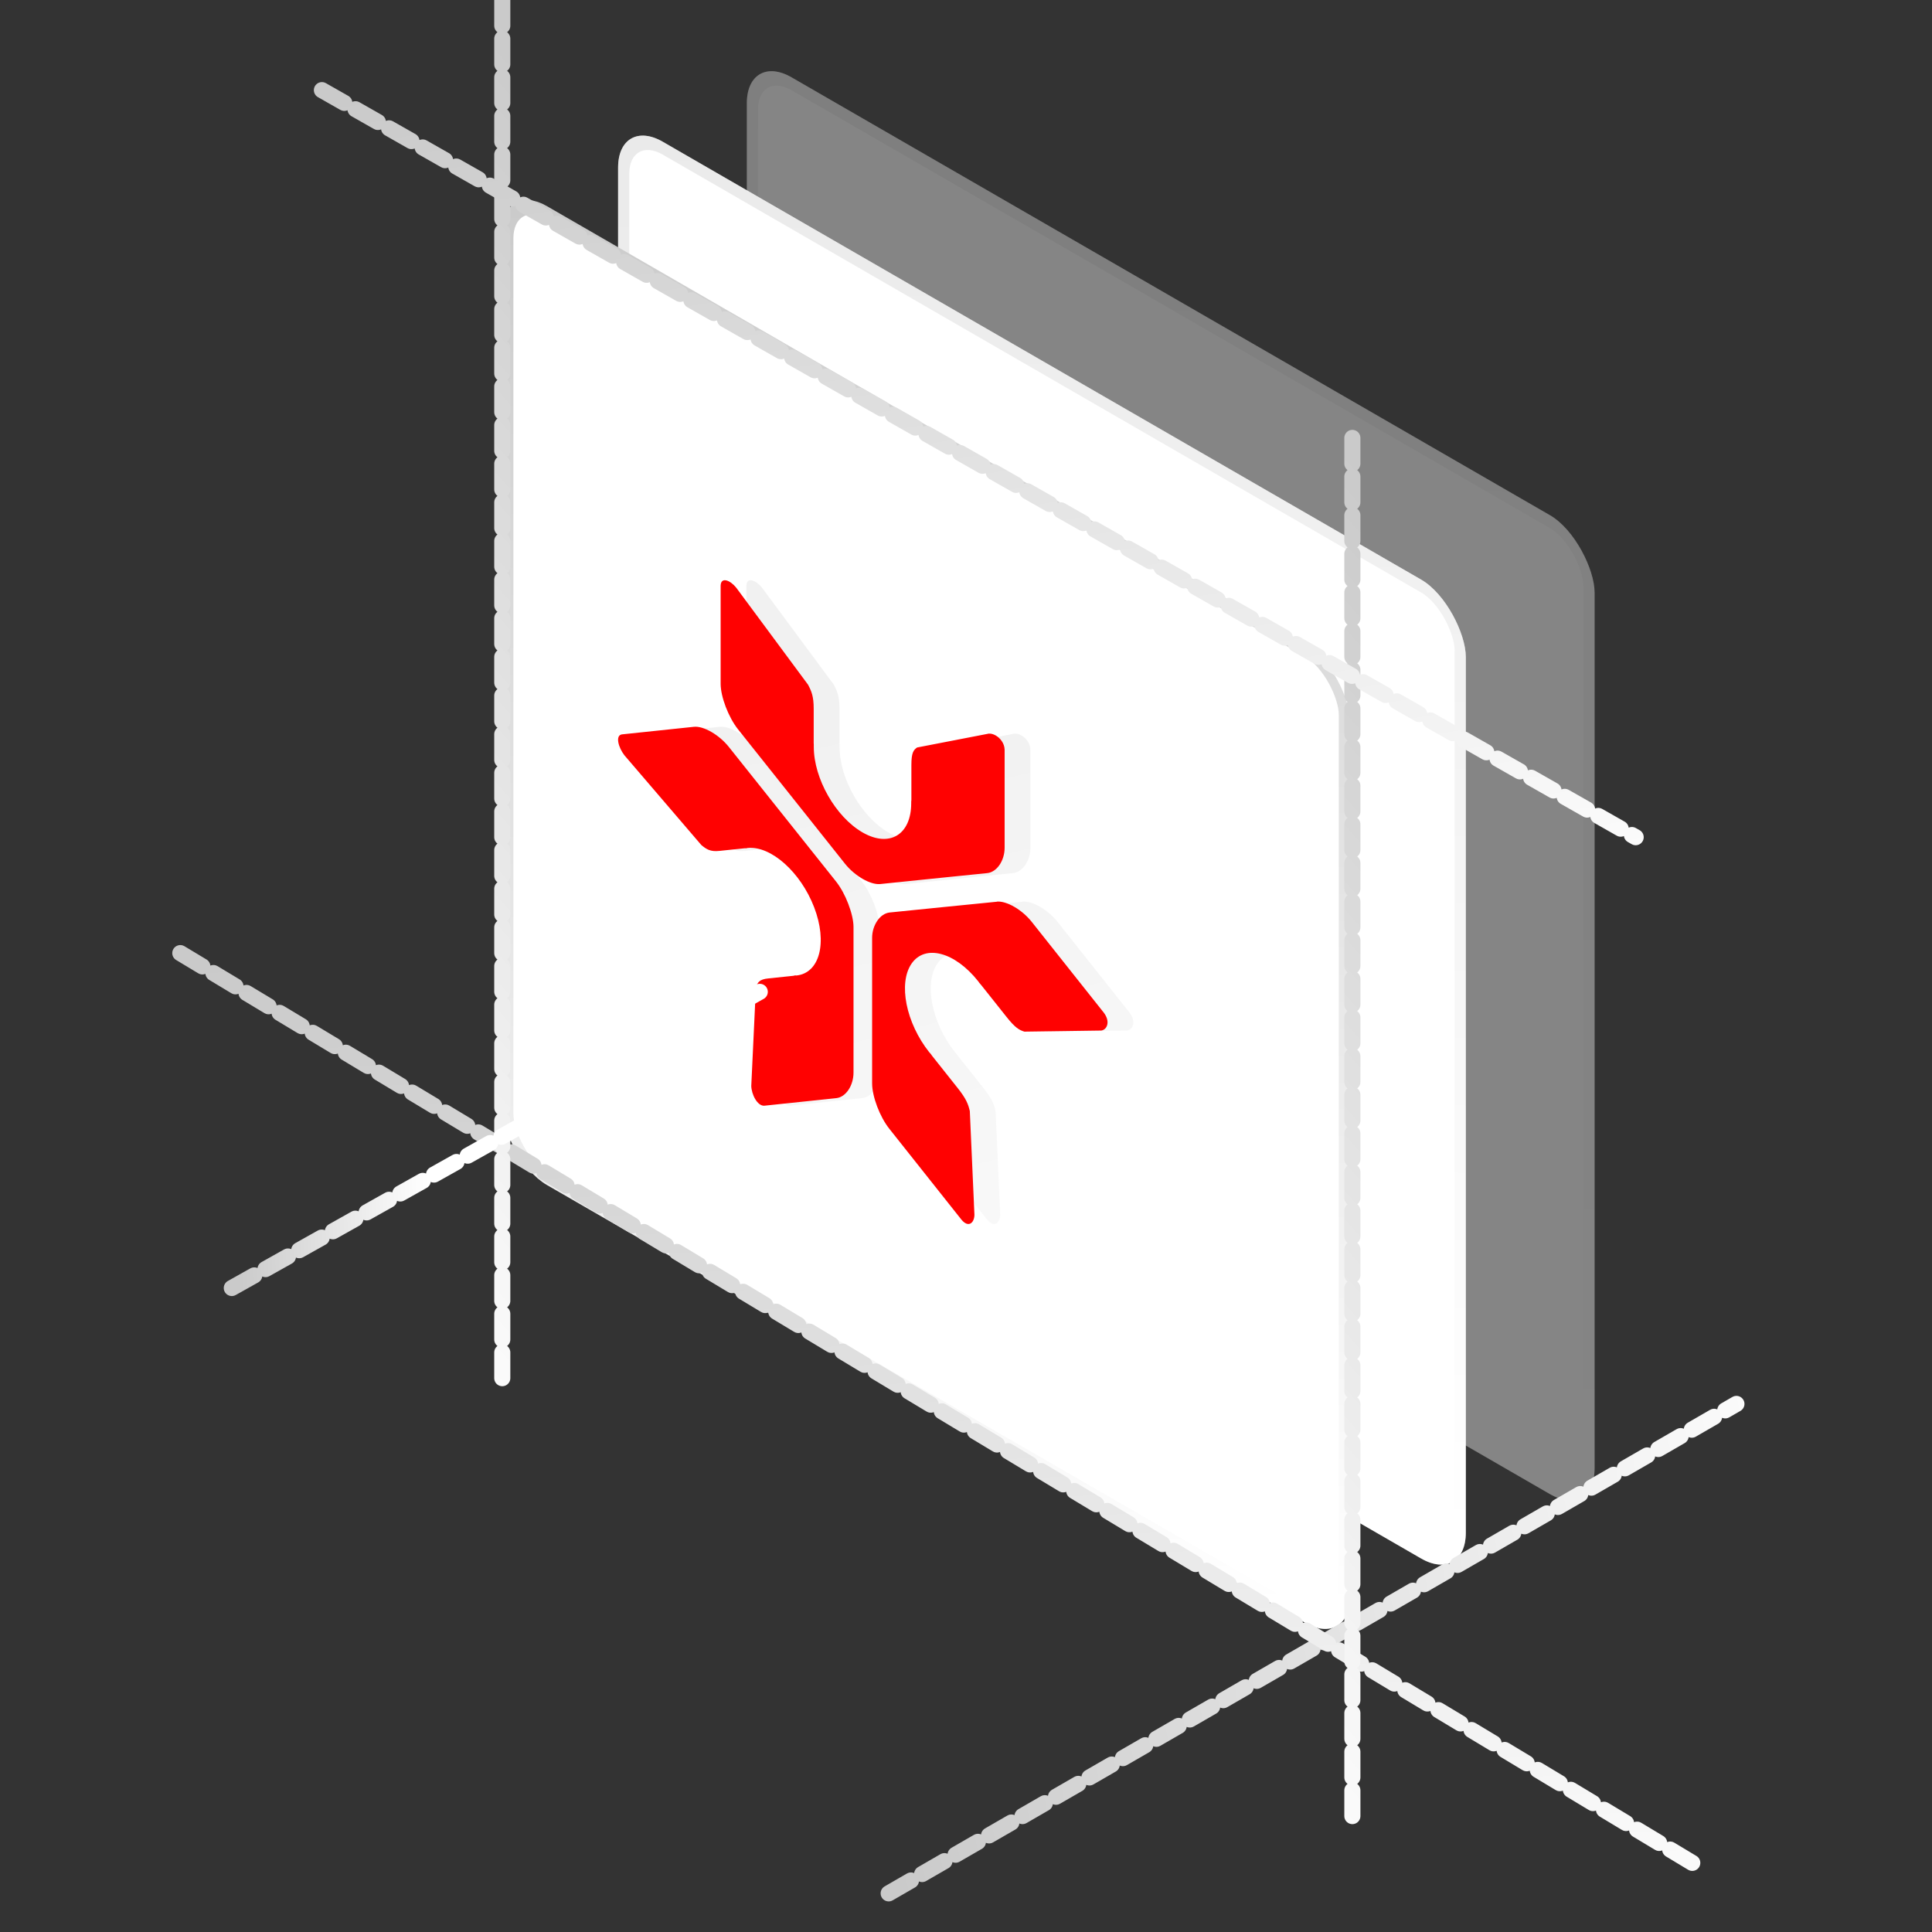<svg width="120" height="120" viewBox="0 0 120 120" fill="none" xmlns="http://www.w3.org/2000/svg">
<rect x="0" y="0" width="120" height="120" fill="#333333" stroke="none"/>
<g clip-path="url(#clip0_3129_6432)">
<g opacity="0.4">
<rect width="60.8" height="60.8" rx="3.2" transform="matrix(0.866 0.5 0 1 46.389 3.201)" fill="white"/>
<rect x="0.346" y="0.6" width="60" height="60" rx="2.8" transform="matrix(0.866 0.5 0 1 46.435 3.028)" stroke="url(#paint0_linear_3129_6432)" stroke-opacity="0.3" stroke-width="0.8"/>
</g>
<rect width="60.8" height="60.8" rx="3.2" transform="matrix(0.866 0.5 0 1 38.391 7.202)" fill="white"/>
<rect x="0.346" y="0.6" width="60" height="60" rx="2.8" transform="matrix(0.866 0.5 0 1 38.437 7.029)" stroke="url(#paint1_linear_3129_6432)" stroke-opacity="0.4" stroke-width="0.8"/>
<rect x="0.346" y="0.6" width="60" height="60" rx="2.8" transform="matrix(0.866 0.5 0 1 31.242 11.028)" fill="white" stroke="url(#paint2_linear_3129_6432)" stroke-width="0.8"/>
<path opacity="0.1" fill-rule="evenodd" clip-rule="evenodd" d="M40.227 45.614L44.702 45.143C45.001 45.111 45.393 45.235 45.786 45.462C46.179 45.688 46.566 46.014 46.865 46.385C48.922 48.969 51.223 51.854 53.525 54.745C53.823 55.123 54.094 55.625 54.288 56.134C54.487 56.652 54.614 57.174 54.614 57.577V66.62C54.614 67.427 54.139 68.145 53.547 68.207L49.072 68.678C48.635 68.701 48.275 67.962 48.264 67.449L48.552 61.333C48.651 61.025 48.762 60.827 49.321 60.772L50.88 60.609C50.914 60.602 50.952 60.593 50.991 60.583C51.002 60.583 51.019 60.586 51.03 60.586C51.041 60.593 51.052 60.586 51.069 60.59C52.518 60.44 53.01 58.54 52.169 56.352C51.328 54.163 49.481 52.52 48.032 52.669C48.015 52.672 48.004 52.672 47.993 52.679C47.982 52.679 47.977 52.688 47.965 52.688C47.921 52.688 47.877 52.689 47.844 52.689L46.284 52.851C45.725 52.913 45.476 52.75 45.161 52.485L40.382 46.908C40.017 46.434 39.801 45.682 40.227 45.614ZM63.52 56.008C61.263 56.235 59.393 56.417 56.86 56.677C56.561 56.71 56.29 56.899 56.097 57.184C55.898 57.473 55.77 57.848 55.77 58.251V67.294C55.77 68.101 56.246 69.368 56.843 70.116L61.318 75.755C61.755 76.282 62.115 75.958 62.126 75.459L61.838 69.01C61.739 68.588 61.628 68.261 61.069 67.561L59.51 65.597C59.482 65.556 59.438 65.498 59.399 65.444C59.388 65.431 59.371 65.415 59.36 65.402C59.349 65.396 59.333 65.374 59.321 65.361C57.872 63.538 57.38 61.07 58.221 59.852C59.061 58.634 60.909 59.124 62.358 60.947C62.369 60.96 62.386 60.982 62.397 61.001C62.408 61.014 62.413 61.03 62.425 61.043C62.469 61.094 62.513 61.145 62.546 61.184L64.106 63.147C64.665 63.854 64.914 63.978 65.229 64.077L70.003 64.009C70.368 63.957 70.583 63.454 70.157 62.895L65.683 57.256C65.384 56.879 64.991 56.55 64.598 56.323C64.206 56.096 63.819 55.975 63.52 56.001V56.008ZM63.033 45.563L58.564 46.428C58.342 46.582 58.21 46.749 58.21 47.511V49.637C58.21 49.676 58.21 49.733 58.199 49.791C58.199 49.804 58.199 49.823 58.199 49.836C58.199 49.855 58.199 49.868 58.199 49.887C58.199 51.853 56.843 52.665 55.173 51.701C53.502 50.736 52.147 48.359 52.147 46.393C52.147 46.374 52.147 46.355 52.147 46.336C52.147 46.323 52.147 46.31 52.147 46.297C52.147 46.284 52.147 46.272 52.147 46.259C52.147 46.214 52.147 46.176 52.142 46.14V44.014C52.142 43.252 52.003 42.929 51.788 42.523L47.324 36.494C46.953 36.036 46.378 35.807 46.361 36.38V42.47C46.361 43.277 46.848 44.551 47.44 45.296C48.956 47.196 50.267 48.849 51.732 50.688C52.468 51.612 53.242 52.584 54.094 53.659C54.393 54.03 54.786 54.359 55.178 54.586C55.571 54.813 55.964 54.937 56.263 54.911C57.214 54.813 58.066 54.729 58.879 54.641C60.24 54.498 61.495 54.378 62.917 54.231C63.514 54.173 64.001 53.461 64.001 52.654V46.564C63.99 46.167 63.73 45.844 63.448 45.681C63.31 45.601 63.16 45.56 63.038 45.567L63.033 45.563Z" fill="url(#paint3_linear_3129_6432)" fill-opacity="0.6"/>
<path fill-rule="evenodd" clip-rule="evenodd" d="M38.625 45.614L43.1 45.143C43.399 45.111 43.792 45.235 44.184 45.462C44.577 45.688 44.964 46.014 45.263 46.385C47.321 48.969 49.622 51.854 51.923 54.745C52.222 55.123 52.493 55.625 52.686 56.134C52.885 56.652 53.013 57.174 53.013 57.577V66.62C53.013 67.427 52.537 68.145 51.945 68.207L47.47 68.678C47.033 68.701 46.674 67.962 46.663 67.449L46.95 61.333C47.05 61.025 47.16 60.827 47.719 60.772L49.279 60.609C49.312 60.602 49.351 60.593 49.389 60.583C49.401 60.583 49.417 60.586 49.428 60.586C49.439 60.593 49.45 60.586 49.467 60.59C50.916 60.44 51.408 58.54 50.568 56.352C49.727 54.163 47.879 52.52 46.43 52.669C46.414 52.672 46.403 52.672 46.392 52.679C46.38 52.679 46.375 52.688 46.364 52.688C46.32 52.688 46.275 52.689 46.242 52.689L44.682 52.851C44.124 52.913 43.875 52.75 43.559 52.485L38.78 46.908C38.415 46.434 38.2 45.682 38.625 45.614ZM61.918 56.008C59.661 56.235 57.792 56.417 55.258 56.677C54.96 56.71 54.689 56.899 54.495 57.184C54.296 57.473 54.169 57.848 54.169 58.251V67.294C54.169 68.101 54.644 69.368 55.242 70.116L59.717 75.755C60.154 76.282 60.513 75.958 60.524 75.459L60.237 69.01C60.137 68.588 60.026 68.261 59.468 67.561L57.908 65.597C57.88 65.556 57.836 65.498 57.797 65.444C57.786 65.431 57.77 65.415 57.759 65.402C57.748 65.396 57.731 65.374 57.72 65.361C56.271 63.538 55.778 61.07 56.619 59.852C57.46 58.634 59.307 59.124 60.757 60.947C60.768 60.96 60.784 60.982 60.795 61.001C60.806 61.014 60.812 61.03 60.823 61.043C60.867 61.094 60.911 61.145 60.945 61.184L62.505 63.147C63.063 63.854 63.312 63.978 63.627 64.077L68.401 64.009C68.766 63.957 68.982 63.454 68.556 62.895L64.081 57.256C63.782 56.879 63.39 56.55 62.997 56.323C62.604 56.096 62.217 55.975 61.918 56.001V56.008ZM61.431 45.563L56.962 46.428C56.741 46.582 56.608 46.749 56.608 47.511V49.637C56.608 49.676 56.608 49.733 56.597 49.791C56.597 49.804 56.597 49.823 56.597 49.836C56.597 49.855 56.597 49.868 56.597 49.887C56.597 51.853 55.242 52.665 53.571 51.701C51.901 50.736 50.546 48.359 50.546 46.393C50.546 46.374 50.546 46.355 50.546 46.336C50.546 46.323 50.546 46.31 50.546 46.297C50.546 46.284 50.546 46.272 50.546 46.259C50.546 46.214 50.546 46.176 50.54 46.14V44.014C50.54 43.252 50.402 42.929 50.186 42.523L45.722 36.494C45.352 36.036 44.776 35.807 44.76 36.38V42.47C44.76 43.277 45.246 44.551 45.838 45.296C47.354 47.196 48.665 48.849 50.131 50.688C50.866 51.612 51.641 52.584 52.493 53.659C52.791 54.03 53.184 54.359 53.577 54.586C53.969 54.813 54.362 54.937 54.661 54.911C55.612 54.813 56.464 54.729 57.277 54.641C58.638 54.498 59.894 54.378 61.315 54.231C61.913 54.173 62.399 53.461 62.399 52.654V46.564C62.388 46.167 62.128 45.844 61.846 45.681C61.708 45.601 61.559 45.56 61.437 45.567L61.431 45.563Z" fill="#FF0101"/>
<path d="M55.197 117.6L107.852 87.2" stroke="url(#paint4_linear_3129_6432)" stroke-linecap="round" stroke-dasharray="1.6 0.8"/>
<path d="M11.199 59.2L105.599 116" stroke="url(#paint5_linear_3129_6432)" stroke-linecap="round" stroke-dasharray="1.6 0.8"/>
<path d="M31.197 0L31.197 85.6" stroke="url(#paint6_linear_3129_6432)" stroke-linecap="round" stroke-dasharray="1.6 0.8"/>
<path d="M83.998 27.2L83.998 112.8" stroke="url(#paint7_linear_3129_6432)" stroke-linecap="round" stroke-dasharray="1.6 0.8"/>
<path d="M19.994 5.599L101.594 51.999" stroke="url(#paint8_linear_3129_6432)" stroke-linecap="round" stroke-dasharray="1.6 0.8"/>
<path d="M14.398 80L47.199 61.6" stroke="url(#paint9_linear_3129_6432)" stroke-linecap="round" stroke-dasharray="1.6 0.8"/>
</g>
<defs>
<linearGradient id="paint0_linear_3129_6432" x1="60.044" y1="58.778" x2="24.752" y2="-12.296" gradientUnits="userSpaceOnUse">
<stop stop-color="white"/>
<stop offset="1" stop-color="#CACACA"/>
</linearGradient>
<linearGradient id="paint1_linear_3129_6432" x1="60.044" y1="58.778" x2="24.752" y2="-12.296" gradientUnits="userSpaceOnUse">
<stop stop-color="white"/>
<stop offset="1" stop-color="#CACACA"/>
</linearGradient>
<linearGradient id="paint2_linear_3129_6432" x1="60.044" y1="58.778" x2="24.752" y2="-12.296" gradientUnits="userSpaceOnUse">
<stop stop-color="white"/>
<stop offset="1" stop-color="#CACACA"/>
</linearGradient>
<linearGradient id="paint3_linear_3129_6432" x1="55.192" y1="40.913" x2="66.889" y2="88.842" gradientUnits="userSpaceOnUse">
<stop stop-color="#090909"/>
<stop offset="1" stop-color="#BDBDBD"/>
</linearGradient>
<linearGradient id="paint4_linear_3129_6432" x1="112.723" y1="83.957" x2="51.692" y2="95.425" gradientUnits="userSpaceOnUse">
<stop stop-color="white"/>
<stop offset="1" stop-color="#CACACA"/>
</linearGradient>
<linearGradient id="paint5_linear_3129_6432" x1="115.223" y1="121.288" x2="111.195" y2="53.928" gradientUnits="userSpaceOnUse">
<stop stop-color="white"/>
<stop offset="1" stop-color="#CACACA"/>
</linearGradient>
<linearGradient id="paint6_linear_3129_6432" x1="31.628" y1="94.125" x2="77.606" y2="53.52" gradientUnits="userSpaceOnUse">
<stop stop-color="white"/>
<stop offset="1" stop-color="#CACACA"/>
</linearGradient>
<linearGradient id="paint7_linear_3129_6432" x1="84.429" y1="121.325" x2="130.407" y2="80.719" gradientUnits="userSpaceOnUse">
<stop stop-color="white"/>
<stop offset="1" stop-color="#CACACA"/>
</linearGradient>
<linearGradient id="paint8_linear_3129_6432" x1="109.934" y1="56.246" x2="99.719" y2="-6.669" gradientUnits="userSpaceOnUse">
<stop stop-color="white"/>
<stop offset="1" stop-color="#CACACA"/>
</linearGradient>
<linearGradient id="paint9_linear_3129_6432" x1="26.616" y1="73.312" x2="14.537" y2="73.755" gradientUnits="userSpaceOnUse">
<stop stop-color="white"/>
<stop offset="1" stop-color="#CACACA"/>
</linearGradient>
<clipPath id="clip0_3129_6432">
<rect width="120" height="120" fill="white"/>
</clipPath>
</defs>
</svg>
